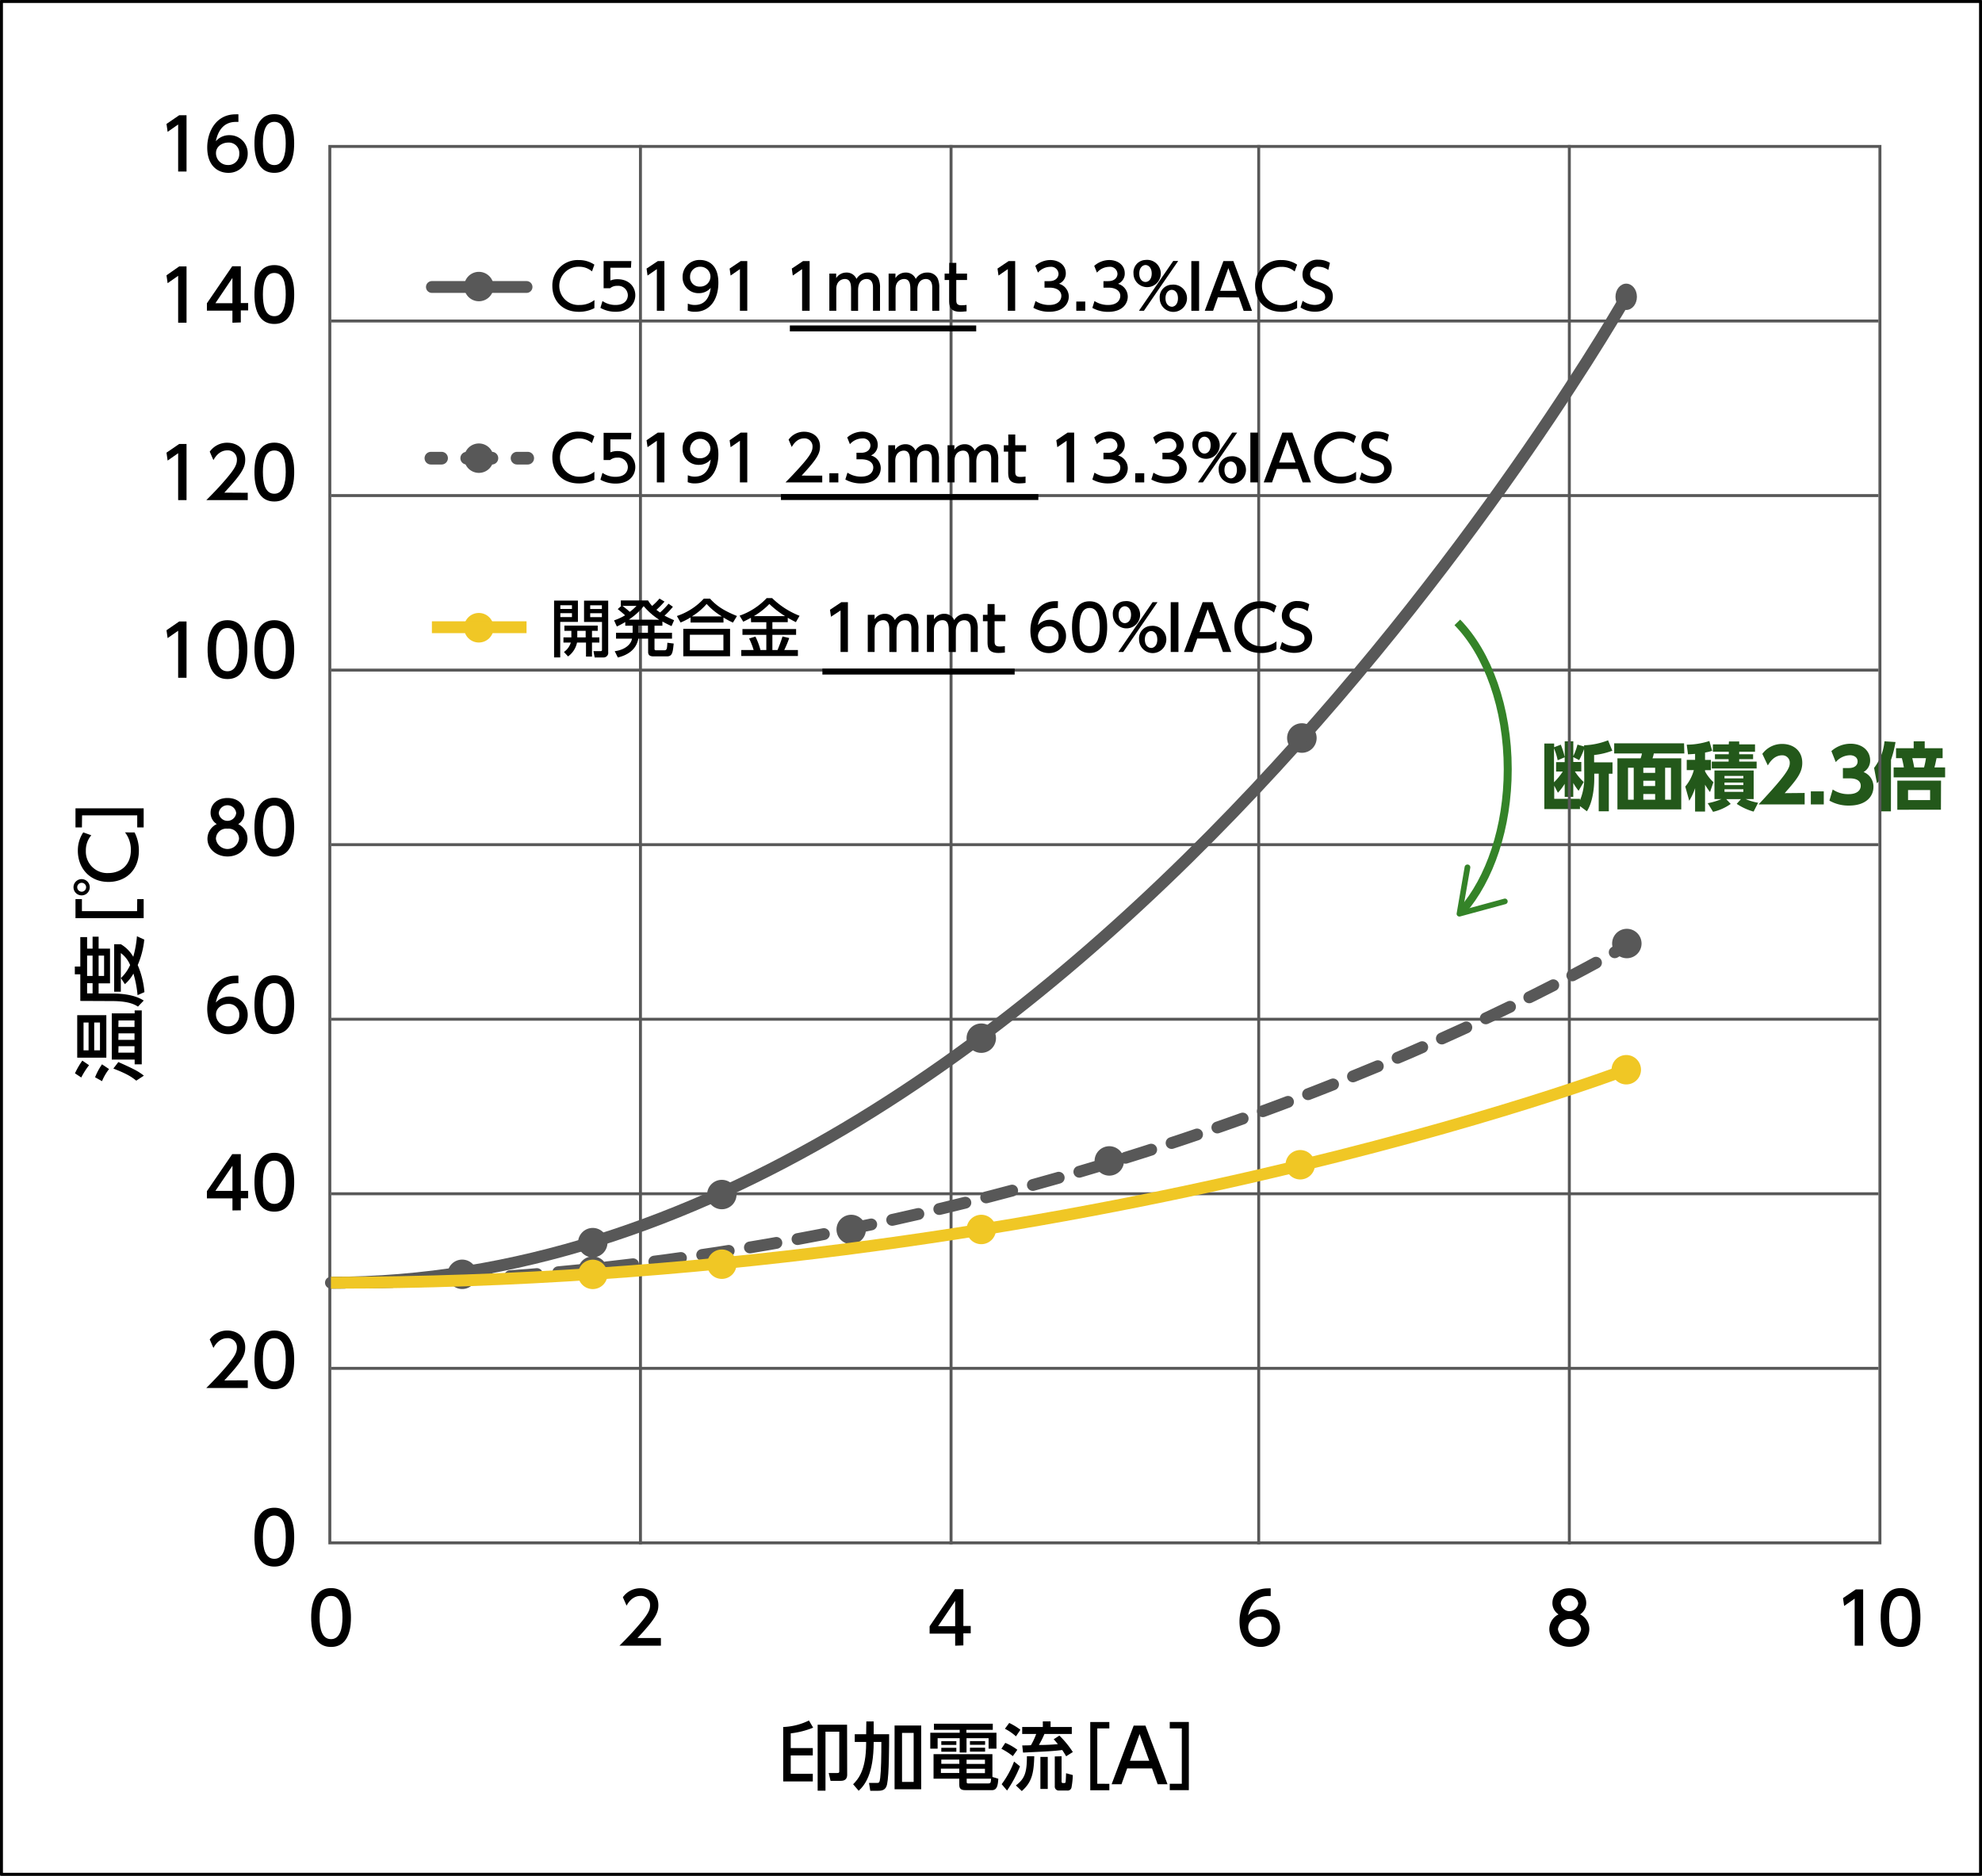 <svg xmlns="http://www.w3.org/2000/svg" viewBox="0 0 539.03 510.07"><rect x="0" y="0" width="539.03" height="510.07" fill="#333333" stroke="none"/><defs><style>.cls-1{fill:#fff;}.cls-1,.cls-12{stroke:#000;}.cls-1,.cls-12,.cls-14,.cls-15,.cls-16,.cls-6,.cls-7{stroke-linejoin:round;}.cls-1,.cls-5{stroke-width:0.8px;}.cls-2{fill:#23581a;}.cls-3{fill:#585858;}.cls-4{fill:#f0c725;}.cls-10,.cls-12,.cls-13,.cls-14,.cls-15,.cls-16,.cls-5,.cls-6,.cls-7,.cls-8,.cls-9{fill:none;}.cls-14,.cls-15,.cls-16,.cls-5,.cls-6,.cls-7,.cls-8{stroke:#585858;}.cls-10,.cls-13,.cls-5,.cls-8,.cls-9{stroke-miterlimit:10;}.cls-14,.cls-15,.cls-16,.cls-6,.cls-7{stroke-linecap:round;}.cls-6,.cls-7,.cls-8,.cls-9{stroke-width:3.22px;}.cls-7{stroke-dasharray:7.3 5.84;}.cls-13,.cls-9{stroke:#f0c725;}.cls-10{stroke:#348328;stroke-width:2.17px;}.cls-11{fill:#348328;}.cls-12{stroke-width:1.61px;}.cls-13,.cls-14{stroke-width:3.22px;}.cls-15,.cls-16{stroke-width:3.45px;}.cls-16{stroke-dasharray:6.85 6.85;}</style></defs><g id="レイヤー_2" data-name="レイヤー 2"><g id="レイヤー_3" data-name="レイヤー 3"><rect class="cls-1" x="0.4" y="0.4" width="538.23" height="509.26"/><path class="cls-2" d="M430.81,202.67a20.05,20.05,0,0,0,6.53-1.36l1.15,2.83a19.66,19.66,0,0,1-4.95,1.17v2h5v3.08h-1v10.23h-2.75V210.38h-1.21v1.38c0,2.82-.52,6.56-2,8.85l-1.89-1.4v.8H420V202.19h2.67v1l1.81-.69a21.52,21.52,0,0,1,1.07,3.38v-4.3h2.33v4a15.45,15.45,0,0,0,1.13-3.1l1.81.51Zm-5.27,3.26-1.91.81a16.62,16.62,0,0,0-1-3.24v9.23a18.18,18.18,0,0,0,2.39-2.92H423.2v-2.57h2.34Zm5.27-2.23a22.78,22.78,0,0,1-1.33,3l-1.61-.83v1.33h2.19v2.57h-1.75a14.29,14.29,0,0,0,2.4,2.88l-1.39,2.39a14.71,14.71,0,0,1-1.45-2.13v3.78h-2.33v-3.54a14.69,14.69,0,0,1-1.85,2.42l-1-1.93v3.58h7v.42a15.51,15.51,0,0,0,1.17-6.12Z"/><path class="cls-2" d="M458.08,204.89h-8.3a8.6,8.6,0,0,1-.36,1.32h7.82v13.88H439.88V206.21h6.3a6,6,0,0,0,.36-1.32H439v-2.76h19Zm-13.77,3.88h-1.55v8.69h1.55Zm5.83,0h-3.22v1.39h3.22Zm0,3.54h-3.22v1.43h3.22Zm0,3.6h-3.22v1.55h3.22Zm4.3-7.14h-1.59v8.69h1.59Z"/><path class="cls-2" d="M461,205c-1,.08-1.39.1-1.93.12l-.34-2.62a20.3,20.3,0,0,0,6.15-1l.77,2.67a15.35,15.35,0,0,1-1.94.47v2h1.59v2.79h-1.59v.34a11.69,11.69,0,0,0,2.28,2.92l-.93,2.69a17.55,17.55,0,0,1-1.35-2v7.3H461v-6.37a15.79,15.79,0,0,1-1.59,3.44l-1.08-3.86a11.83,11.83,0,0,0,2.33-4.47h-1.93v-2.79H461Zm3.44,13.41a18.13,18.13,0,0,0,3.74-1.12h-1.91v-7.77h10.66v7.77h-2.19a15.09,15.09,0,0,0,3.41,1l-1.24,2.41a16.19,16.19,0,0,1-4.59-2.11l1.15-1.28h-4l1.22,1.3a13.49,13.49,0,0,1-4.8,2.15Zm5.77-16.79H473v.8h4.3v2H473v.69h3.78v1.33H473v.66h4.74v1.87h-12.2v-1.87h4.58v-.66H466.4v-1.33h3.76v-.69h-4.32v-2h4.32ZM469,211v.66h5.13V211Zm0,1.79v.7h5.13v-.7Zm0,1.83v.7h5.13v-.7Z"/><path class="cls-2" d="M490.8,215.63v3.11H478.27c7.72-8.22,8.48-9.91,8.48-11.26a2,2,0,0,0-2.07-2.09c-2.21,0-3.4,1.93-3.9,2.75L479.29,205a6.62,6.62,0,0,1,5.43-2.7c2.88,0,5.43,1.73,5.43,5.15,0,2.64-1.47,4.49-4.78,8.23Z"/><path class="cls-2" d="M496,215.2v3.54h-3.52V215.2Z"/><path class="cls-2" d="M498.43,214.68a7.42,7.42,0,0,0,4.35,1.27c2.13,0,3.27-.95,3.27-2.29,0-1-.7-2-3-2h-1.85v-2.81h1.63c1.75,0,2.37-.93,2.37-1.79,0-1.33-1.31-1.69-2-1.69a5.19,5.19,0,0,0-3.94,1.87l-1.19-3a7.85,7.85,0,0,1,5.23-2c3.26,0,5.31,2,5.31,4.51a3.57,3.57,0,0,1-1.79,3.19,4.25,4.25,0,0,1,2.69,4.05c0,2.35-1.75,5.07-6.67,5.07a10.39,10.39,0,0,1-5.31-1.35Z"/><path class="cls-2" d="M514.26,220.63h-2.89V212c-.31.38-.57.64-.91,1l-.78-4.18a13.92,13.92,0,0,0,2.83-7.24l3,.2a29.48,29.48,0,0,1-1.23,4.85ZM529,208.69v2.69H515v-2.69h2.78c-.14-.83-.3-1.59-.54-2.52h-1.59v-2.71h4.8v-1.87h3v1.87h4.87v2.71h-1.65c-.28,1.33-.36,1.75-.58,2.52Zm-1.14,11.5H516v-7.92h11.89Zm-2.94-5.35h-6v2.72h6Zm-1.65-6.15a22.16,22.16,0,0,0,.52-2.52h-3.72c.06.25.28,1.13.53,2.52Z"/><path class="cls-3" d="M270.87,282.31a4,4,0,1,0-4,4A4,4,0,0,0,270.87,282.31Z"/><circle class="cls-3" cx="354.06" cy="200.69" r="4.02"/><path class="cls-3" d="M445.18,80.71c0-2-1.31-3.58-2.91-3.58s-2.92,1.6-2.92,3.58,1.31,3.58,2.92,3.58S445.18,82.69,445.18,80.71Z"/><path class="cls-3" d="M200.31,324.83a4,4,0,1,0-4,4A4,4,0,0,0,200.31,324.83Z"/><path class="cls-3" d="M165.21,337.91a4,4,0,1,0-4,4A4,4,0,0,0,165.21,337.91Z"/><path class="cls-3" d="M129.7,346.52a4,4,0,1,0-4,4A4,4,0,0,0,129.7,346.52Z"/><path class="cls-3" d="M235.5,334.33a4,4,0,1,0-4,4A4,4,0,0,0,235.5,334.33Z"/><path class="cls-3" d="M165.21,345.65a4,4,0,1,0-4,4A4,4,0,0,0,165.21,345.65Z"/><path class="cls-4" d="M270.87,334.33a4,4,0,1,0-4,4A4,4,0,0,0,270.87,334.33Z"/><path class="cls-4" d="M357.62,316.73a4,4,0,1,0-4,4A4,4,0,0,0,357.62,316.73Z"/><path class="cls-4" d="M446.29,290.89a4,4,0,1,0-4,4A4,4,0,0,0,446.29,290.89Z"/><path class="cls-3" d="M305.69,315.69a4,4,0,1,0-4,4A4,4,0,0,0,305.69,315.69Z"/><path class="cls-3" d="M446.44,256.57a4,4,0,1,0-4,4A4,4,0,0,0,446.44,256.57Z"/><path d="M504.71,432.2h2v15.31h-2.31v-12.8l-2.86,2-.31-2.14Z"/><path d="M511.47,439.85c0-1.49,0-8,5.41-8s5.4,6.49,5.4,8,0,8-5.4,8S511.47,441.33,511.47,439.85Zm8.52,0c0-3-.56-5.87-3.11-5.87s-3.11,2.93-3.11,5.87c0,3.1.64,5.88,3.11,5.88S520,442.76,520,439.85Z"/><path d="M432.24,443c0,2.82-2.47,4.81-5.44,4.81s-5.44-2-5.44-4.81a4.44,4.44,0,0,1,2.52-4,3.63,3.63,0,0,1-1.68-3.11c0-2.28,1.8-4,4.6-4s4.59,1.7,4.59,4a3.61,3.61,0,0,1-1.68,3.11A4.43,4.43,0,0,1,432.24,443ZM430,443a3.18,3.18,0,0,0-6.3,0,3.18,3.18,0,0,0,6.3,0Zm-.78-7a2.39,2.39,0,0,0-4.75,0,2.39,2.39,0,0,0,4.75,0Z"/><path d="M345.58,434c-.45,0-.48,0-.68,0-3.24,0-4.84,2.26-5.46,5.25a4.77,4.77,0,0,1,3.67-1.64,4.9,4.9,0,0,1,5,5,5.17,5.17,0,0,1-5.31,5.23c-2.45,0-5.7-1.57-5.7-6.91,0-4.23,2.36-9,7.71-9a5.37,5.37,0,0,1,.77,0Zm-2.78,5.61c-1.49,0-3.32.95-3.32,2.88a3.22,3.22,0,0,0,3.26,3.22,2.94,2.94,0,0,0,3.07-3.05A2.84,2.84,0,0,0,342.8,439.63Z"/><path d="M259.77,447.51v-3.28h-6.95v-2l6.89-10.08H262v10h2v2h-2v3.28Zm-4.64-5.31h4.64v-6.87Z"/><path d="M179.74,445.42v2.09H168.47c1.68-1.68,3.46-3.49,5.42-5.81,2.34-2.74,2.9-3.88,2.9-5.17a2.45,2.45,0,0,0-2.61-2.55c-2.27,0-3.41,2-3.78,2.64l-1-2.29a5.76,5.76,0,0,1,4.8-2.44c2.18,0,4.85,1.26,4.85,4.58,0,2.18-.91,3.86-5.68,8.95Z"/><path d="M84.63,439.85c0-1.49,0-8,5.4-8s5.41,6.49,5.41,8,0,8-5.41,8S84.63,441.33,84.63,439.85Zm8.51,0c0-3-.56-5.87-3.11-5.87s-3.11,2.93-3.11,5.87c0,3.1.64,5.88,3.11,5.88S93.14,442.76,93.14,439.85Z"/><rect class="cls-5" x="89.7" y="39.82" width="421.57" height="379.73"/><line class="cls-5" x1="174.18" y1="39.42" x2="174.18" y2="419.96"/><line class="cls-5" x1="510.87" y1="87.29" x2="90.11" y2="87.29"/><line class="cls-5" x1="510.87" y1="134.76" x2="90.11" y2="134.76"/><line class="cls-5" x1="510.87" y1="182.22" x2="90.11" y2="182.22"/><line class="cls-5" x1="510.87" y1="229.69" x2="90.11" y2="229.69"/><line class="cls-5" x1="510.87" y1="277.16" x2="90.11" y2="277.16"/><line class="cls-5" x1="510.87" y1="324.62" x2="90.11" y2="324.62"/><line class="cls-5" x1="510.87" y1="372.09" x2="90.11" y2="372.09"/><line class="cls-5" x1="258.65" y1="39.42" x2="258.65" y2="419.96"/><line class="cls-5" x1="342.32" y1="39.42" x2="342.32" y2="419.96"/><line class="cls-5" x1="426.8" y1="39.42" x2="426.8" y2="419.96"/><path d="M69.2,418c0-1.49,0-8,5.41-8s5.4,6.48,5.4,8,0,8-5.4,8S69.2,419.53,69.2,418Zm8.52,0c0-3-.56-5.87-3.11-5.87S71.5,415.11,71.5,418c0,3.11.64,5.89,3.11,5.89S77.72,421,77.72,418Z"/><path d="M67.39,375.34v2.09H56.11c1.68-1.68,3.46-3.5,5.43-5.81,2.33-2.75,2.89-3.88,2.89-5.18a2.45,2.45,0,0,0-2.6-2.55c-2.28,0-3.42,2-3.79,2.65l-1-2.3a5.79,5.79,0,0,1,4.8-2.43c2.19,0,4.85,1.25,4.85,4.57,0,2.19-.91,3.87-5.68,9Z"/><path d="M69.2,369.76c0-1.48,0-7.95,5.41-7.95s5.4,6.49,5.4,7.95,0,8-5.4,8S69.2,371.25,69.2,369.76Zm8.52,0c0-2.95-.56-5.87-3.11-5.87s-3.11,2.94-3.11,5.87c0,3.11.64,5.89,3.11,5.89S77.72,372.68,77.72,369.76Z"/><path d="M63.22,329.15v-3.28H56.27v-1.95l6.89-10.08h2.33v10h2v2h-2v3.28Zm-4.64-5.31h4.64V317Z"/><path d="M69.2,321.48c0-1.48,0-8,5.41-8s5.4,6.49,5.4,8,0,8-5.4,8S69.2,323,69.2,321.48Zm8.52,0c0-3-.56-5.86-3.11-5.86s-3.11,2.93-3.11,5.86c0,3.11.64,5.89,3.11,5.89S77.72,324.4,77.72,321.48Z"/><path d="M64.84,267.38c-.45,0-.49,0-.68,0-3.24,0-4.84,2.26-5.46,5.25A4.77,4.77,0,0,1,62.37,271a4.9,4.9,0,0,1,5,5,5.17,5.17,0,0,1-5.31,5.23c-2.45,0-5.7-1.57-5.7-6.91,0-4.23,2.36-9,7.71-9a5.37,5.37,0,0,1,.77,0ZM62.06,273c-1.49,0-3.32.95-3.32,2.88A3.22,3.22,0,0,0,62,279.09a2.94,2.94,0,0,0,3.07-3A2.84,2.84,0,0,0,62.06,273Z"/><path d="M69.2,273.21c0-1.49,0-8,5.41-8s5.4,6.49,5.4,8,0,8-5.4,8S69.2,274.69,69.2,273.21Zm8.52,0c0-3-.56-5.87-3.11-5.87s-3.11,2.93-3.11,5.87c0,3.1.64,5.88,3.11,5.88S77.72,276.12,77.72,273.21Z"/><path d="M67.31,228.09c0,2.82-2.47,4.81-5.44,4.81s-5.45-2-5.45-4.81a4.43,4.43,0,0,1,2.53-4A3.61,3.61,0,0,1,57.27,221c0-2.28,1.8-4,4.6-4s4.59,1.69,4.59,4a3.61,3.61,0,0,1-1.68,3.11A4.43,4.43,0,0,1,67.31,228.09Zm-2.3,0a2.81,2.81,0,0,0-3.14-2.74,2.81,2.81,0,0,0-3.15,2.74,3.17,3.17,0,0,0,6.29,0Zm-.77-7a2.39,2.39,0,0,0-4.75,0,2.39,2.39,0,0,0,4.75,0Z"/><path d="M69.2,224.93c0-1.49,0-8,5.41-8s5.4,6.48,5.4,8,0,8-5.4,8S69.2,226.41,69.2,224.93Zm8.52,0c0-3-.56-5.87-3.11-5.87S71.5,222,71.5,224.93c0,3.11.64,5.89,3.11,5.89S77.72,227.84,77.72,224.93Z"/><path d="M48.73,169h2v15.3H48.45V171.52l-2.86,2-.31-2.14Z"/><path d="M56.46,176.65c0-1.49,0-8,5.4-8s5.41,6.48,5.41,8,0,8-5.41,8S56.46,178.14,56.46,176.65Zm8.51,0c0-3-.56-5.87-3.11-5.87s-3.1,2.94-3.1,5.87c0,3.11.63,5.89,3.1,5.89S65,179.56,65,176.65Z"/><path d="M69.2,176.65c0-1.49,0-8,5.41-8s5.4,6.48,5.4,8,0,8-5.4,8S69.2,178.14,69.2,176.65Zm8.51,0c0-3-.55-5.87-3.1-5.87s-3.11,2.94-3.11,5.87c0,3.11.64,5.89,3.11,5.89S77.71,179.56,77.71,176.65Z"/><path d="M48.73,120.73h2V136H48.45V123.24l-2.86,2-.31-2.15Z"/><path d="M67.38,134V136H56.11c1.68-1.68,3.46-3.49,5.43-5.81,2.33-2.74,2.89-3.88,2.89-5.17a2.45,2.45,0,0,0-2.61-2.55c-2.27,0-3.41,2-3.78,2.65l-1-2.3a5.79,5.79,0,0,1,4.8-2.43c2.18,0,4.85,1.25,4.85,4.57,0,2.18-.91,3.86-5.68,9Z"/><path d="M69.2,128.37c0-1.49,0-8,5.41-8s5.4,6.48,5.4,8,0,8-5.4,8S69.2,129.86,69.2,128.37Zm8.51,0c0-3-.55-5.87-3.1-5.87s-3.11,2.94-3.11,5.87c0,3.11.64,5.89,3.11,5.89S77.71,131.29,77.71,128.37Z"/><path d="M48.73,72.45h2V87.76H48.45V75l-2.86,2-.31-2.14Z"/><path d="M63.21,87.76V84.48H56.27v-2l6.89-10.08h2.33v10h2v2h-2v3.28Zm-4.63-5.31h4.63V75.58Z"/><path d="M69.2,80.09c0-1.48,0-8,5.41-8s5.4,6.49,5.4,8,0,8-5.4,8S69.2,81.58,69.2,80.09Zm8.51,0c0-3-.55-5.86-3.1-5.86s-3.11,2.93-3.11,5.86c0,3.11.64,5.89,3.11,5.89S77.71,83,77.71,80.09Z"/><path d="M48.73,31.34h2v15.3H48.45V33.85l-2.86,2-.31-2.15Z"/><path d="M64.84,33.15c-.45,0-.49,0-.68,0-3.24,0-4.84,2.26-5.46,5.25a4.77,4.77,0,0,1,3.67-1.64,4.9,4.9,0,0,1,5,5A5.17,5.17,0,0,1,62.06,47c-2.45,0-5.7-1.56-5.7-6.91,0-4.22,2.36-9,7.7-9a5.5,5.5,0,0,1,.78,0Zm-2.78,5.62c-1.49,0-3.32.94-3.32,2.87A3.22,3.22,0,0,0,62,44.87a2.94,2.94,0,0,0,3.07-3A2.84,2.84,0,0,0,62.06,38.77Z"/><path d="M69.2,39c0-1.49,0-7.95,5.41-7.95S80,37.51,80,39s0,8-5.4,8S69.2,40.47,69.2,39Zm8.51,0c0-2.95-.55-5.87-3.1-5.87S71.5,36.05,71.5,39c0,3.11.64,5.89,3.11,5.89S77.71,41.9,77.71,39Z"/><path d="M20.39,291.87a21.52,21.52,0,0,1,2-3.46l1.83,1.25A20.59,20.59,0,0,0,22.1,293Zm8.53-15.82v11.56H21V276.05Zm-6.2,9.57h1.37v-7.56H22.72Zm2.9-7.56v7.56h1.57v-7.56Zm.24,14.88a16.58,16.58,0,0,1,1.89-3.52l1.91,1.29A13.74,13.74,0,0,0,27.75,294Zm4.54-4.81V275.56h6.22v-.8h1.93v14.66H36.62v-1.29Zm1.79.67c4.47,2,5.43,2.53,6.94,3.7l-2.07,1.36c-1.39-1.12-2.63-1.89-6.23-3.29Zm0-9.54h4.39v-1.77H32.23Zm0,3.5h4.39V281H32.23Zm0,3.48h4.39v-1.75H32.23Z"/><path d="M21.84,272.18v-7.24H20.35v-2.11h1.49v-8h1.85v3.13h1.49v-3.25h1.64v3.25h3.1v9.44h-3.1v2.77h3.67c3.07,0,6.29.42,8.6,1.91l-1.57,1.65c-1.77-1.21-4.44-1.51-7.08-1.51Zm1.85-6.79h1.49v-5.53H23.69Zm0,4.74h1.49v-2.77H23.69Zm3.13-4.74h1.49v-5.53H26.82Zm6.06.58a11.25,11.25,0,0,0,2.51-3.54,7.54,7.54,0,0,0-2.53-3.26v10.5H31.05V256.76h1.81a9.39,9.39,0,0,1,3.38,3.42,28.36,28.36,0,0,0,1-5.59l2,.92a23.37,23.37,0,0,1-1.79,6.92,23.63,23.63,0,0,1,1.83,7.36l-1.87.82a30.42,30.42,0,0,0-1.12-5.87,10.64,10.64,0,0,1-2.32,2.88Z"/><path d="M37.32,244.49h1.75v5.19H20.53v-5.19h1.75v3.28h15Z"/><path d="M22.2,239.06a2.21,2.21,0,1,1,0,4.42,2.21,2.21,0,0,1,0-4.42Zm0,3.42A1.21,1.21,0,1,0,21,241.27,1.23,1.23,0,0,0,22.2,242.48Zm14.4-16.11a10.57,10.57,0,0,1,1.17,4.94c0,5.57-3.81,8.51-8.27,8.51-5.13,0-8.33-3.8-8.33-8.47a8.8,8.8,0,0,1,1.47-5l2.19.78a6.3,6.3,0,0,0-1.48,4.22,5.82,5.82,0,0,0,6.13,6.06c3,0,6.11-1.85,6.11-6.26a7.68,7.68,0,0,0-1.59-4.8Z"/><path d="M22.28,225H20.53v-5.19H39.07V225H37.32v-3.28h-15Z"/><path d="M213,469.62a17.33,17.33,0,0,0,7-1.77l1.15,1.95a23.18,23.18,0,0,1-6.1,1.55v4h6v2h-6v5h6v2.07H213Zm17.4,12.95c0,1.69-1.27,1.69-2,1.69h-2.52l-.5-2.13h2.31c.52,0,.56-.14.56-.54v-10.7H224.5v16.05h-2.13V469h8Z"/><path d="M235.61,468.11h2v3.48h4.2c0,2.86,0,11-.56,13.6-.32,1.59-1.37,1.77-2.45,1.77h-2.12l-.34-2.13h2.19c.57,0,.69-.13.85-1.35.26-2.07.32-6.1.32-9.8h-2.09c0,8.81-2.47,11.79-4.08,13.28l-1.51-1.77c1.25-1.29,3.54-3.62,3.54-11.18v-.33h-3.1v-2.09h3.1Zm14.92,1.11v17.33h-7.24V469.22Zm-2.05,2h-3.16v13.33h3.16Z"/><path d="M270,470.39h-7.18v.8H271v4.32h-2.14v-2.85h-6v3.9H261v-3.9H255v2.85H253v-4.32h8v-.8h-7v-1.67H270Zm1.51,13.31c-.12,1.55-.24,3.1-1.75,3.1h-6.94c-1,0-1.93-.06-1.93-1.37v-1.75h-7V477H269.9v6.2Zm-10.62-2.76h-5v1.19h5Zm0-2.45H256v1.15h4.91Zm-.8-5v1H256v-1Zm0,1.79v1.07H256v-1.07Zm7.78,3.24h-5v1.15h5Zm0,2.45h-5v1.19h5Zm.88,4c.59,0,.71-.08.79-1.29H262.9v.72c0,.47,0,.57.48.57Zm-.84-11.51v1h-4.12v-1Zm0,1.79v1.07h-4.12v-1.07Z"/><path d="M273.4,473.94a14.06,14.06,0,0,1,3.28,1.88l-1.23,1.72a18.14,18.14,0,0,0-3.11-2Zm4,6.38a32.43,32.43,0,0,1-3.52,6.58l-1.46-1.73a25.38,25.38,0,0,0,3.37-6.16Zm-2.93-11.8a17.36,17.36,0,0,1,3.05,1.85l-1.22,1.79a13.88,13.88,0,0,0-3-2.06Zm6.81,9.06c-.12,4.71-.7,7.1-3.39,9.46l-1.61-1.53c2.45-1.83,3-3.6,3-7.93Zm8.67,0c-.26-.46-.4-.7-1.06-1.7-2.54.3-3.32.34-10.66.7l-.22-1.95c.42,0,1.79,0,2.37-.06a19.54,19.54,0,0,0,1.43-3.06H278v-1.89h5.61v-1.53h2.11v1.53h5.77v1.89h-7.44a23.82,23.82,0,0,1-1.51,3c2.15,0,3.32-.08,5.15-.22a14.05,14.05,0,0,0-1.13-1.33l1.55-1a25.35,25.35,0,0,1,3.66,4.47Zm-5,.17v8.72h-2v-8.72Zm3.76-.17v6.78c0,.12,0,.49.3.49h.46c.28,0,.32-.11.36-.47,0-.14.08-1.1.1-2.19l1.83.5a20.39,20.39,0,0,1-.34,3.3,1.05,1.05,0,0,1-1.15.91H288a1.07,1.07,0,0,1-1.14-1v-8.27Z"/><path d="M301.7,485.07v1.75h-5.19V468.27h5.19V470h-3.28v15.05Z"/><path d="M306.55,480.88,305,485.19h-2.68l6-15.95h3.2l6,15.95h-2.68l-1.53-4.31Zm6-2.07-2.63-7.28-2.62,7.28Z"/><path d="M318.13,470v-1.75h5.19v18.55h-5.19v-1.75h3.28V470Z"/><path class="cls-6" d="M442.27,257.13s-1.06.64-3.13,1.82"/><path class="cls-7" d="M434.05,261.79c-33.7,18.42-167.57,85.3-337.47,87"/><path class="cls-6" d="M93.65,348.8H90"/><path class="cls-8" d="M442.27,80.71S290.36,348.81,90,348.81"/><path class="cls-9" d="M442.27,290.89S290.36,348.81,90,348.81"/><path class="cls-10" d="M396.34,169.24c8.24,8.42,13.71,23.16,13.71,39.94,0,15.87-4.89,29.92-12.39,38.52"/><path class="cls-11" d="M399.24,235.1a.76.76,0,0,1,.62.88l-2,11.45,11.21-3.05a.76.76,0,0,1,.4,1.47l-12.36,3.36a.79.79,0,0,1-.72-.17.75.75,0,0,1-.23-.69l2.17-12.63a.91.91,0,0,1,.19-.38A.79.79,0,0,1,399.24,235.1Z"/><path class="cls-4" d="M200.31,343.77a4,4,0,1,0-4,4A4,4,0,0,0,200.31,343.77Z"/><path class="cls-4" d="M165.21,346.54a4,4,0,1,0-4,4A4,4,0,0,0,165.21,346.54Z"/><path d="M161.65,83.79a9,9,0,0,1-4.19,1c-4.74,0-7.24-3.23-7.24-7a6.87,6.87,0,0,1,7.21-7.07,7.38,7.38,0,0,1,4.22,1.25L161,73.8a5.25,5.25,0,0,0-3.57-1.26,5.2,5.2,0,1,0,.17,10.39,6.54,6.54,0,0,0,4.07-1.34Z"/><path d="M171.6,72.81H166v3.47a5,5,0,0,1,2-.35c2.9,0,4.78,1.93,4.78,4.36,0,2.13-1.54,4.49-5.35,4.49a8.37,8.37,0,0,1-4.14-1.06l.56-1.86a6.19,6.19,0,0,0,3.57,1.07c2.61,0,3.33-1.53,3.33-2.66a2.62,2.62,0,0,0-2.89-2.54,2.87,2.87,0,0,0-1.94.65h-1.76V71h7.54Z"/><path d="M178.9,71h1.79V84.51h-2.05V73.18l-2.53,1.75-.27-1.9Z"/><path d="M187.06,82.56a4.9,4.9,0,0,0,1.89.37c2.79,0,4-2,4.34-4.66a4.16,4.16,0,0,1-3.24,1.45,4.28,4.28,0,0,1-4.41-4.38,4.58,4.58,0,0,1,4.73-4.65c1.49,0,5,.65,5,6.18,0,4.65-2.36,7.91-6.34,7.91a4.8,4.8,0,0,1-2-.34Zm3.28-4.63a2.75,2.75,0,0,0,2.88-2.66,2.7,2.7,0,0,0-2.81-2.73,2.67,2.67,0,0,0-2.74,2.73A2.53,2.53,0,0,0,190.34,77.93Z"/><path d="M201.44,71h1.79V84.51h-2V73.18l-2.53,1.75-.27-1.9Z"/><path d="M218.39,71h1.8V84.51h-2.05V73.18l-2.53,1.75-.27-1.9Z"/><path d="M231.46,84.51V78.67c0-1.3-.14-2.8-1.69-2.8-.89,0-2.33.58-2.33,2.73v5.91h-1.89V74.4h1.86v1.23a3.23,3.23,0,0,1,2.78-1.51,2.85,2.85,0,0,1,2.74,1.73,3.5,3.5,0,0,1,3.15-1.73,3,3,0,0,1,2.8,1.57,5.93,5.93,0,0,1,.45,2.63v6.19h-1.91V78.2c0-1.24-.4-2.33-1.76-2.33-.79,0-2.29.42-2.29,3v5.66Z"/><path d="M247.58,84.51V78.67c0-1.3-.14-2.8-1.69-2.8-.89,0-2.33.58-2.33,2.73v5.91h-1.89V74.4h1.86v1.23a3.23,3.23,0,0,1,2.78-1.51,2.85,2.85,0,0,1,2.74,1.73,3.5,3.5,0,0,1,3.15-1.73,3,3,0,0,1,2.8,1.57,5.93,5.93,0,0,1,.45,2.63v6.19h-1.91V78.2c0-1.24-.4-2.33-1.76-2.33-.79,0-2.29.42-2.29,3v5.66Z"/><path d="M258.16,71.48h1.92V74.4H263v1.74h-2.93v5.31c0,.9.05,1.57,1.43,1.57.48,0,1.08-.07,1.37-.1v1.74c-.39,0-1,.12-1.73.12-3,0-3-1.78-3-3.26V76.14h-1.24V74.4h1.24Z"/><path d="M274.3,71h1.79V84.51h-2V73.18l-2.53,1.75-.28-1.9Z"/><path d="M281.63,81.86a6.69,6.69,0,0,0,3.72,1.07c2.43,0,3.3-1.33,3.3-2.49s-1-2.22-3.23-2.22h-1.35V76.45h1.3c1.84,0,2.51-1.11,2.51-2a2,2,0,0,0-2.26-1.89,4.51,4.51,0,0,0-3.33,1.57l-.73-1.83a6.19,6.19,0,0,1,4.08-1.59c2.24,0,4.22,1.32,4.22,3.6A3,3,0,0,1,288,77.16a3.63,3.63,0,0,1,2.67,3.47c0,1.83-1.37,4.15-5.33,4.15a8.62,8.62,0,0,1-4.3-1.08Z"/><path d="M295.15,82v2.5h-2.44V82Z"/><path d="M297.66,81.86a6.69,6.69,0,0,0,3.72,1.07c2.43,0,3.3-1.33,3.3-2.49s-1-2.22-3.23-2.22H300.1V76.45h1.3c1.85,0,2.51-1.11,2.51-2a2,2,0,0,0-2.25-1.89,4.49,4.49,0,0,0-3.33,1.57l-.74-1.83a6.21,6.21,0,0,1,4.08-1.59c2.24,0,4.22,1.32,4.22,3.6a3,3,0,0,1-1.84,2.87,3.62,3.62,0,0,1,2.66,3.47c0,1.83-1.36,4.15-5.33,4.15a8.65,8.65,0,0,1-4.3-1.08Z"/><path d="M311.53,70.69a3.71,3.71,0,1,1-3.26,3.69A3.38,3.38,0,0,1,311.53,70.69Zm7.54.28h1.35L311.1,84.51h-1.35Zm-7.54,5.7c.7,0,1.69-.57,1.69-2.29s-1-2.31-1.69-2.31-1.69.64-1.69,2.31S310.78,76.67,311.53,76.67Zm7.13.75a3.71,3.71,0,1,1-3.26,3.67A3.37,3.37,0,0,1,318.66,77.42Zm0,6c.71,0,1.7-.57,1.7-2.31s-1-2.29-1.7-2.29-1.69.62-1.69,2.29S318,83.4,318.66,83.4Z"/><path d="M326.11,71V84.51H324V71Z"/><path d="M331.22,80.85l-1.3,3.66h-2.27L332.72,71h2.71l5.08,13.54h-2.28l-1.29-3.66Zm5.08-1.76-2.23-6.18-2.22,6.18Z"/><path d="M352.77,83.79a9,9,0,0,1-4.19,1c-4.74,0-7.24-3.23-7.24-7a6.87,6.87,0,0,1,7.21-7.07,7.38,7.38,0,0,1,4.22,1.25l-.67,1.86a5.25,5.25,0,0,0-3.57-1.26,5.2,5.2,0,1,0,.17,10.39,6.54,6.54,0,0,0,4.07-1.34Z"/><path d="M361.25,73.42a4.41,4.41,0,0,0-2.61-.88,2.09,2.09,0,0,0-2.34,2c0,1.2.86,1.61,2.27,2.1,1.92.67,3.9,1.35,3.9,4,0,2.38-1.88,4.12-4.77,4.12a7,7,0,0,1-4-1.15l.58-1.82a5.58,5.58,0,0,0,3.25,1.12c1.48,0,2.86-.71,2.86-2.11s-1-1.9-2.62-2.41c-2.28-.73-3.54-1.71-3.54-3.77a4,4,0,0,1,4.3-4,6,6,0,0,1,3.16.86Z"/><line class="cls-12" x1="214.81" y1="89.3" x2="265.49" y2="89.3"/><path d="M161.65,130.46a8.83,8.83,0,0,1-4.19,1c-4.74,0-7.24-3.22-7.24-7a6.87,6.87,0,0,1,7.21-7.07,7.44,7.44,0,0,1,4.22,1.24l-.67,1.86a5.3,5.3,0,0,0-3.57-1.26,5.2,5.2,0,1,0,.17,10.4,6.54,6.54,0,0,0,4.07-1.35Z"/><path d="M171.6,119.48H166V123a5.23,5.23,0,0,1,2-.34c2.9,0,4.78,1.93,4.78,4.35,0,2.14-1.54,4.49-5.35,4.49a8.37,8.37,0,0,1-4.14-1.06l.56-1.86a6.13,6.13,0,0,0,3.57,1.08c2.61,0,3.33-1.54,3.33-2.66a2.63,2.63,0,0,0-2.89-2.55,2.92,2.92,0,0,0-1.94.65h-1.76v-7.41h7.54Z"/><path d="M178.9,117.64h1.79v13.54h-2.05V119.86l-2.53,1.74-.27-1.89Z"/><path d="M187.06,129.23a4.73,4.73,0,0,0,1.89.38c2.79,0,4-2.05,4.34-4.66a4.19,4.19,0,0,1-3.24,1.45,4.29,4.29,0,0,1-4.41-4.39,4.57,4.57,0,0,1,4.73-4.64c1.49,0,5,.65,5,6.18,0,4.64-2.36,7.9-6.34,7.9a4.8,4.8,0,0,1-2-.34Zm3.28-4.62a2.75,2.75,0,0,0,2.88-2.67,2.78,2.78,0,0,0-5.55,0A2.53,2.53,0,0,0,190.34,124.61Z"/><path d="M201.44,117.64h1.79v13.54h-2V119.86l-2.53,1.74-.27-1.89Z"/><path d="M223.62,129.34v1.84h-10c1.48-1.49,3-3.09,4.8-5.14,2.06-2.42,2.56-3.43,2.56-4.58a2.17,2.17,0,0,0-2.31-2.25c-2,0-3,1.79-3.35,2.34l-.85-2a5.12,5.12,0,0,1,4.25-2.15c1.93,0,4.29,1.11,4.29,4,0,1.93-.8,3.42-5,7.93Z"/><path d="M228,128.69v2.49h-2.44v-2.49Z"/><path d="M230.48,128.53a6.66,6.66,0,0,0,3.73,1.08c2.42,0,3.29-1.33,3.29-2.49s-1-2.22-3.23-2.22h-1.34v-1.78h1.29c1.85,0,2.51-1.11,2.51-2a2,2,0,0,0-2.25-1.9,4.53,4.53,0,0,0-3.33,1.57l-.74-1.83a6.2,6.2,0,0,1,4.09-1.58c2.23,0,4.21,1.31,4.21,3.6a3.06,3.06,0,0,1-1.84,2.87,3.6,3.6,0,0,1,2.66,3.46c0,1.83-1.36,4.15-5.32,4.15a8.69,8.69,0,0,1-4.31-1.07Z"/><path d="M247.49,131.18v-5.84c0-1.3-.14-2.8-1.69-2.8-.89,0-2.32.58-2.32,2.73v5.91h-1.9V121.07h1.86v1.23a3.26,3.26,0,0,1,2.79-1.5,2.84,2.84,0,0,1,2.73,1.72,3.51,3.51,0,0,1,3.16-1.72,3,3,0,0,1,2.8,1.57,5.88,5.88,0,0,1,.44,2.63v6.18h-1.91v-6.3c0-1.25-.39-2.34-1.76-2.34-.78,0-2.29.43-2.29,3v5.65Z"/><path d="M263.61,131.18v-5.84c0-1.3-.14-2.8-1.69-2.8-.89,0-2.32.58-2.32,2.73v5.91h-1.9V121.07h1.86v1.23a3.26,3.26,0,0,1,2.79-1.5,2.84,2.84,0,0,1,2.73,1.72,3.51,3.51,0,0,1,3.16-1.72,3,3,0,0,1,2.8,1.57,5.88,5.88,0,0,1,.44,2.63v6.18h-1.91v-6.3c0-1.25-.39-2.34-1.76-2.34-.78,0-2.29.43-2.29,3v5.65Z"/><path d="M274.2,118.15h1.91v2.92h2.94v1.74h-2.94v5.31c0,.91.05,1.57,1.44,1.57a11.58,11.58,0,0,0,1.36-.1v1.74a15.27,15.27,0,0,1-1.72.12c-3,0-3-1.77-3-3.26v-5.38H273v-1.74h1.25Z"/><path d="M290.34,117.64h1.79v13.54h-2.05V119.86l-2.53,1.74-.27-1.89Z"/><path d="M297.66,128.53a6.62,6.62,0,0,0,3.72,1.08c2.43,0,3.3-1.33,3.3-2.49s-1-2.22-3.23-2.22H300.1v-1.78h1.3c1.85,0,2.51-1.11,2.51-2a2,2,0,0,0-2.25-1.9,4.53,4.53,0,0,0-3.33,1.57l-.74-1.83a6.19,6.19,0,0,1,4.08-1.58c2.24,0,4.22,1.31,4.22,3.6a3.06,3.06,0,0,1-1.84,2.87,3.6,3.6,0,0,1,2.66,3.46c0,1.83-1.36,4.15-5.33,4.15a8.65,8.65,0,0,1-4.3-1.07Z"/><path d="M311.19,128.69v2.49h-2.45v-2.49Z"/><path d="M313.7,128.53a6.6,6.6,0,0,0,3.72,1.08c2.42,0,3.29-1.33,3.29-2.49s-1-2.22-3.22-2.22h-1.35v-1.78h1.3c1.84,0,2.51-1.11,2.51-2a2,2,0,0,0-2.26-1.9,4.55,4.55,0,0,0-3.33,1.57l-.73-1.83a6.17,6.17,0,0,1,4.08-1.58c2.24,0,4.22,1.31,4.22,3.6a3.05,3.05,0,0,1-1.85,2.87,3.61,3.61,0,0,1,2.67,3.46c0,1.83-1.37,4.15-5.33,4.15a8.62,8.62,0,0,1-4.3-1.07Z"/><path d="M327.56,117.37a3.71,3.71,0,1,1-3.26,3.68A3.38,3.38,0,0,1,327.56,117.37Zm7.55.27h1.35l-9.32,13.54h-1.35Zm-7.55,5.7c.7,0,1.69-.56,1.69-2.29s-1-2.3-1.69-2.3-1.69.63-1.69,2.3S326.81,123.34,327.56,123.34Zm7.14.75a3.71,3.71,0,1,1-3.26,3.67A3.38,3.38,0,0,1,334.7,124.09Zm0,6c.7,0,1.69-.56,1.69-2.31s-1-2.28-1.69-2.28-1.69.61-1.69,2.28S334,130.07,334.7,130.07Z"/><path d="M342.15,117.64v13.54h-2.1V117.64Z"/><path d="M347.25,127.53l-1.3,3.65h-2.27l5.07-13.54h2.72l5.07,13.54h-2.27l-1.3-3.65Zm5.09-1.76-2.24-6.18-2.22,6.18Z"/><path d="M368.8,130.46a8.79,8.79,0,0,1-4.18,1c-4.75,0-7.24-3.22-7.24-7a6.86,6.86,0,0,1,7.2-7.07,7.42,7.42,0,0,1,4.22,1.24l-.67,1.86a5.29,5.29,0,0,0-3.56-1.26,5.2,5.2,0,1,0,.17,10.4,6.51,6.51,0,0,0,4.06-1.35Z"/><path d="M377.29,120.1a4.38,4.38,0,0,0-2.61-.89,2.09,2.09,0,0,0-2.34,2c0,1.19.85,1.6,2.27,2.1,1.91.66,3.89,1.35,3.89,4,0,2.37-1.88,4.11-4.76,4.11a7,7,0,0,1-4-1.14l.58-1.83a5.56,5.56,0,0,0,3.24,1.13c1.49,0,2.87-.72,2.87-2.12s-1-1.89-2.63-2.41c-2.27-.73-3.54-1.7-3.54-3.77a4,4,0,0,1,4.31-3.94,6.17,6.17,0,0,1,3.16.85Z"/><line class="cls-12" x1="212.39" y1="135.16" x2="282.39" y2="135.16"/><circle class="cls-4" cx="130.22" cy="170.7" r="4.02"/><line class="cls-13" x1="117.46" y1="170.56" x2="143.2" y2="170.56"/><path d="M150.69,163.32h6.48v5.79h-4.81v9.66h-1.67Zm1.7,1.27v1h3.16v-1Zm0,2.15v1.07h3.16v-1.07Zm3,6.59a1.72,1.72,0,0,0,0-.31v-1.48h-1.9v-1.42h9.07v1.42H161v1.79h2v1.4h-2v3.81h-1.63v-3.81h-2.44a6.2,6.2,0,0,1-2.44,3.77l-1.12-1.21a4.81,4.81,0,0,0,1.87-2.56h-2v-1.4Zm3.89,0v-1.79H157v1.79Zm-.44-10h6.57v14a1.26,1.26,0,0,1-1.28,1.45h-2.4l-.33-1.72h1.91c.3,0,.41-.1.41-.34v-7.6h-4.88Zm1.67,1.27v1h3.18v-1Zm0,2.15v1.07h3.18v-1.07Z"/><path d="M183,165a19.34,19.34,0,0,1-2.28,2.41,28.59,28.59,0,0,0,2.61,1.24l-.7,1.61c-.91-.43-1.45-.69-2.48-1.25v1.13H178v1.93h4.76v1.6H178v2.75c0,.36.15.41.46.41h2.2c.72,0,.75-.43.84-2.05l1.72.22c-.25,2.41-.35,3.49-1.86,3.49h-3.57c-.76,0-1.52-.16-1.52-1.16v-3.66H173.6c-.58,3.16-3.16,4.54-5.57,5.12l-.85-1.72c2.65-.31,4.44-1.78,4.7-3.4h-4.34v-1.6h4.51v-1.93h-2v-1a20.87,20.87,0,0,1-2.29,1.22L167,168.7a15.29,15.29,0,0,0,3-1.38c-.29-.28-1.13-1-2-1.69l1-.89h-.15v-1.47h7.39a9,9,0,0,0,1.12,1.5,19.55,19.55,0,0,0,2-2l1.36.82a25.79,25.79,0,0,1-2.2,2.24c.34.27.53.41,1,.72a20.91,20.91,0,0,0,2.3-2.38Zm-13.72-.24a24.53,24.53,0,0,1,2,1.62,12.81,12.81,0,0,0,1.82-1.62Zm10,3.76a18.63,18.63,0,0,1-4.22-3.69A17.42,17.42,0,0,1,171,168.5Zm-3.06,1.62h-2.52v1.93h2.52Z"/><path d="M199.33,169.3a22.49,22.49,0,0,1-2.57-1.37v1.35h-8.95V167.9a18.8,18.8,0,0,1-2.72,1.38l-1-1.77a17.51,17.51,0,0,0,7.33-4.73h1.67c1.52,1.65,3.21,3.07,7.34,4.73Zm-.78,1.71v7.44H185.83V171Zm-1.81,1.6h-9.12v4.24h9.12Zm-.43-5a18,18,0,0,1-4.13-3.38,16.83,16.83,0,0,1-4,3.38Z"/><path d="M204.22,168c-.89.49-1.5.78-2.08,1.06l-1-1.64a18.51,18.51,0,0,0,7.36-4.77H210a22.26,22.26,0,0,0,7.45,4.8l-1,1.73c-.48-.24-1-.5-2.21-1.18v1.18h-4.18v1.87h6.45v1.59h-6.45v4.12h1.4c.27-.62,1-2.48,1.35-3.69l1.83.43a27.72,27.72,0,0,1-1.35,3.26H217v1.62h-15.4v-1.62h3.36a18.71,18.71,0,0,0-1.23-3.13l1.72-.53a19.92,19.92,0,0,1,1.37,3.66h1.59v-4.12h-6.49v-1.59h6.49V169.2h-4.15Zm9.29-.46a25.08,25.08,0,0,1-4.27-3.3,20.53,20.53,0,0,1-4.2,3.3Z"/><path d="M228.81,163.75h1.79v13.54h-2V166L226,167.71l-.28-1.89Z"/><path d="M241.87,177.29v-5.84c0-1.3-.13-2.8-1.69-2.8-.89,0-2.32.58-2.32,2.73v5.91H236V167.18h1.86v1.23a3.26,3.26,0,0,1,2.79-1.5,2.83,2.83,0,0,1,2.73,1.72,3.51,3.51,0,0,1,3.16-1.72,3,3,0,0,1,2.8,1.57,5.88,5.88,0,0,1,.44,2.63v6.18h-1.91V171c0-1.25-.39-2.34-1.76-2.34-.78,0-2.29.43-2.29,3v5.65Z"/><path d="M258,177.29v-5.84c0-1.3-.13-2.8-1.69-2.8-.89,0-2.32.58-2.32,2.73v5.91h-1.9V167.18H254v1.23a3.23,3.23,0,0,1,2.78-1.5,2.83,2.83,0,0,1,2.73,1.72,3.51,3.51,0,0,1,3.16-1.72,3,3,0,0,1,2.8,1.57,5.88,5.88,0,0,1,.44,2.63v6.18H264V171c0-1.25-.39-2.34-1.76-2.34-.78,0-2.29.43-2.29,3v5.65Z"/><path d="M268.58,164.26h1.91v2.92h2.94v1.74h-2.94v5.31c0,.91.05,1.57,1.44,1.57a11.41,11.41,0,0,0,1.36-.1v1.74a15.27,15.27,0,0,1-1.72.12c-3,0-3-1.77-3-3.26v-5.38h-1.25v-1.74h1.25Z"/><path d="M287.69,165.35c-.4,0-.43,0-.6,0-2.87,0-4.29,2-4.83,4.64a4.23,4.23,0,0,1,3.24-1.45,4.34,4.34,0,0,1,4.42,4.43,4.57,4.57,0,0,1-4.69,4.62c-2.17,0-5-1.38-5-6.11,0-3.74,2.09-8,6.81-8a5.71,5.71,0,0,1,.69,0Zm-2.46,5a2.74,2.74,0,0,0-2.94,2.55,2.85,2.85,0,0,0,2.89,2.85,2.6,2.6,0,0,0,2.71-2.7A2.51,2.51,0,0,0,285.23,170.32Z"/><path d="M291.55,170.51c0-1.31,0-7,4.78-7s4.78,5.73,4.78,7,0,7.05-4.78,7.05S291.55,171.83,291.55,170.51Zm7.53,0c0-2.61-.5-5.19-2.75-5.19s-2.75,2.6-2.75,5.19c0,2.75.56,5.21,2.75,5.21S299.08,173.09,299.08,170.51Z"/><path d="M305.91,163.48a3.71,3.71,0,1,1-3.26,3.68A3.38,3.38,0,0,1,305.91,163.48Zm7.55.27h1.34l-9.32,13.54h-1.35Zm-7.55,5.7c.7,0,1.69-.56,1.69-2.29s-1-2.3-1.69-2.3-1.69.63-1.69,2.3S305.16,169.45,305.91,169.45Zm7.14.75a3.71,3.71,0,1,1-3.27,3.67A3.38,3.38,0,0,1,313.05,170.2Zm0,6c.7,0,1.69-.56,1.69-2.31s-1-2.28-1.69-2.28-1.69.61-1.69,2.28S312.33,176.18,313.05,176.18Z"/><path d="M320.49,163.75v13.54h-2.1V163.75Z"/><path d="M325.6,173.64l-1.3,3.65H322l5.07-13.54h2.72l5.07,13.54h-2.27l-1.3-3.65Zm5.09-1.76-2.24-6.18-2.22,6.18Z"/><path d="M347.15,176.57a8.83,8.83,0,0,1-4.19,1c-4.74,0-7.24-3.22-7.24-7a6.86,6.86,0,0,1,7.21-7.06,7.44,7.44,0,0,1,4.22,1.24l-.67,1.86a5.3,5.3,0,0,0-3.57-1.26,5.2,5.2,0,1,0,.17,10.4,6.54,6.54,0,0,0,4.07-1.35Z"/><path d="M355.63,166.21a4.35,4.35,0,0,0-2.61-.89,2.09,2.09,0,0,0-2.34,2c0,1.19.86,1.6,2.27,2.1,1.92.66,3.9,1.35,3.9,4,0,2.37-1.88,4.11-4.77,4.11a7.07,7.07,0,0,1-4-1.14l.58-1.83a5.59,5.59,0,0,0,3.25,1.13c1.48,0,2.87-.72,2.87-2.12s-1.05-1.89-2.63-2.41c-2.28-.73-3.54-1.7-3.54-3.77a4,4,0,0,1,4.3-3.94,6.13,6.13,0,0,1,3.16.85Z"/><line class="cls-12" x1="223.66" y1="182.63" x2="275.95" y2="182.63"/><path class="cls-3" d="M134.24,77.92a4,4,0,1,0-4,4A4,4,0,0,0,134.24,77.92Z"/><line class="cls-14" x1="117.46" y1="78.04" x2="143.2" y2="78.04"/><path class="cls-3" d="M134.24,124.59a4,4,0,1,0-4,4A4,4,0,0,0,134.24,124.59Z"/><line class="cls-15" x1="117.19" y1="124.59" x2="120.09" y2="124.59"/><line class="cls-16" x1="126.93" y1="124.59" x2="137.2" y2="124.59"/><line class="cls-15" x1="140.62" y1="124.59" x2="143.52" y2="124.59"/></g></g></svg>